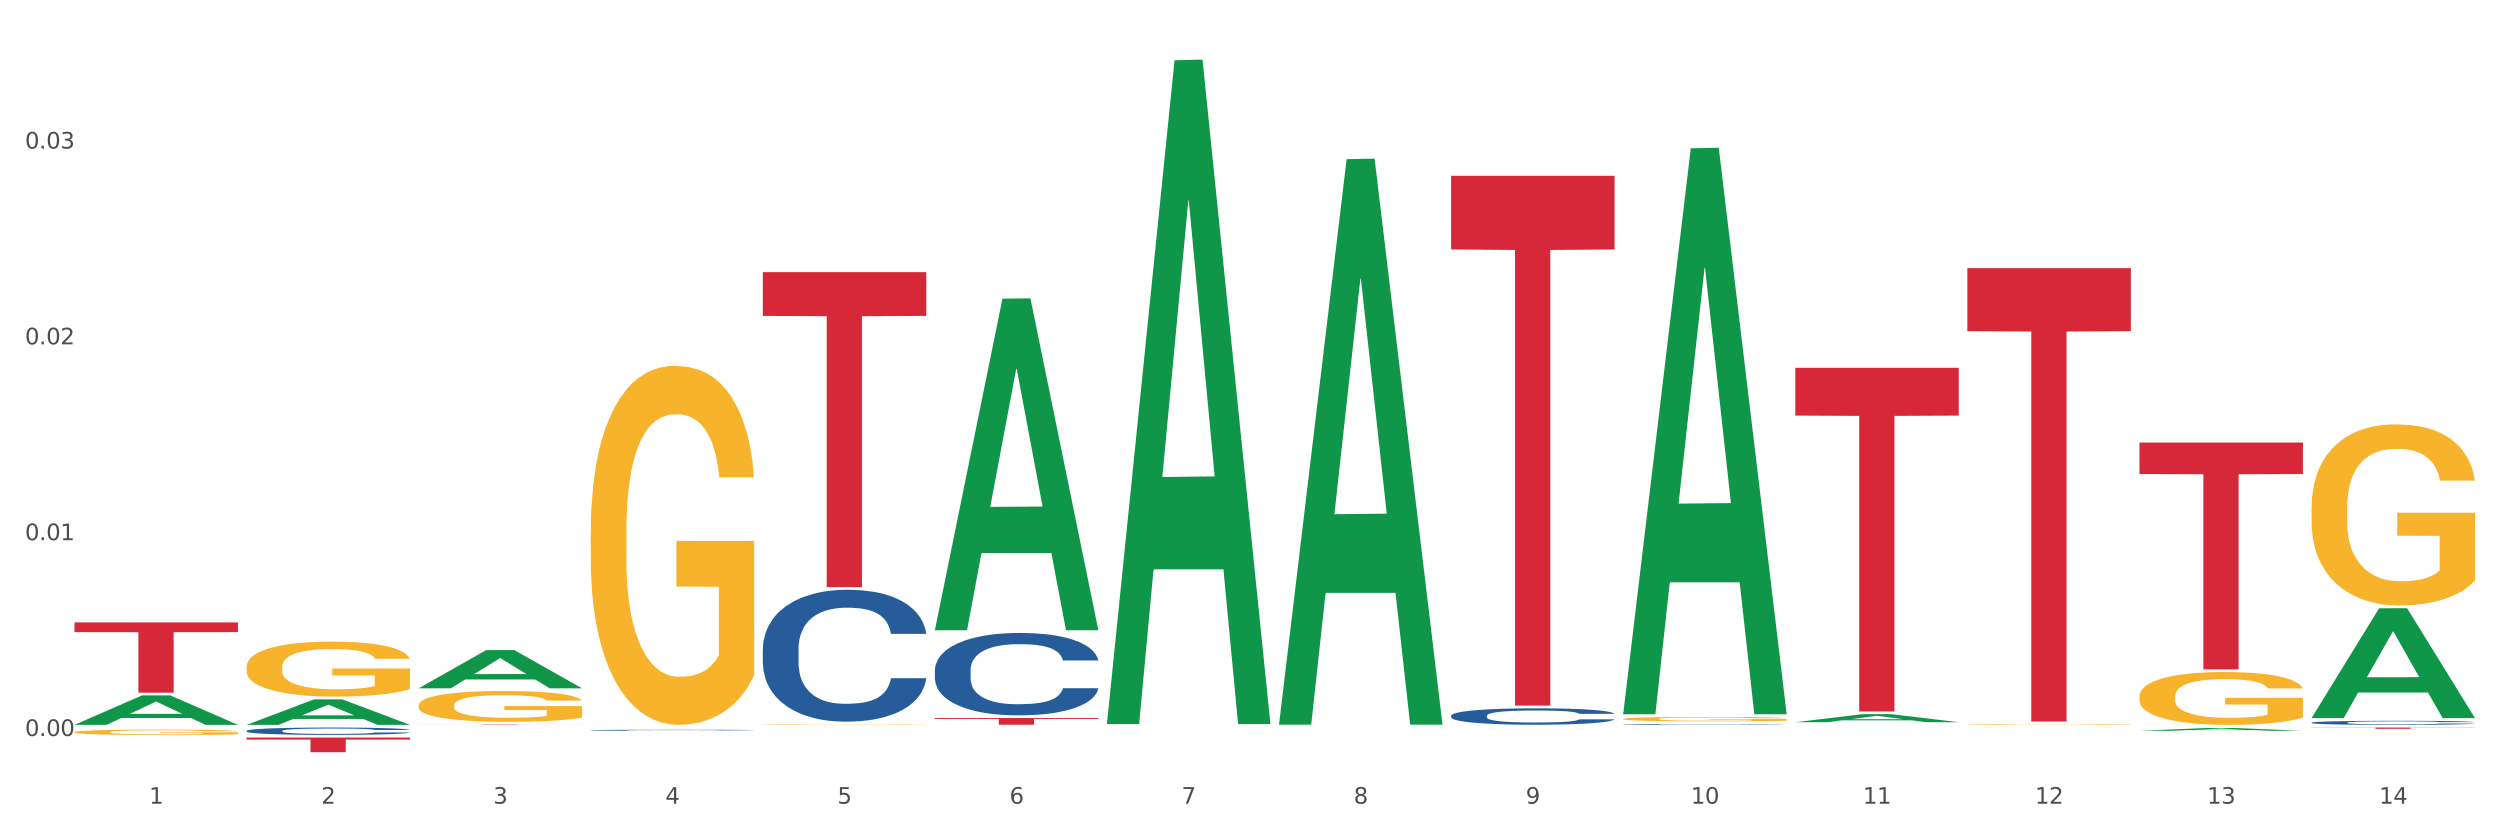 <?xml version="1.0" encoding="utf-8" standalone="no"?>
<!DOCTYPE svg PUBLIC "-//W3C//DTD SVG 1.1//EN"
  "http://www.w3.org/Graphics/SVG/1.1/DTD/svg11.dtd">
<svg xmlns:xlink="http://www.w3.org/1999/xlink" width="1080pt" height="360pt" viewBox="0 0 1080 360" xmlns="http://www.w3.org/2000/svg" version="1.1">
 <rect x="0" y="0" width="1080" height="360" fill="#333333" stroke="none"/>
 <defs>
  <style type="text/css">*{stroke-linejoin: round; stroke-linecap: butt}</style>
 </defs>
 <g id="figure_1">
  <g id="patch_1">
   <path d="M 0 360 
L 1080 360 
L 1080 0 
L 0 0 
z
" style="fill: #ffffff; stroke: #ffffff; stroke-linejoin: miter"/>
  </g>
  <g id="axes_1">
   <g id="matplotlib.axis_1">
    <g id="xtick_1">
     <g id="text_1">
      <!-- 1 -->
      <g style="fill: #4d4d4d" transform="translate(64.432 347.204) scale(0.096 -0.096)">
       <defs>
        <path id="DejaVuSans-31" d="M 794 531 
L 1825 531 
L 1825 4091 
L 703 3866 
L 703 4441 
L 1819 4666 
L 2450 4666 
L 2450 531 
L 3481 531 
L 3481 0 
L 794 0 
L 794 531 
z
" transform="scale(0.016)"/>
       </defs>
       <use xlink:href="#DejaVuSans-31"/>
      </g>
     </g>
    </g>
    <g id="xtick_2">
     <g id="text_2">
      <!-- 2 -->
      <g style="fill: #4d4d4d" transform="translate(138.771 347.204) scale(0.096 -0.096)">
       <defs>
        <path id="DejaVuSans-32" d="M 1228 531 
L 3431 531 
L 3431 0 
L 469 0 
L 469 531 
Q 828 903 1448 1529 
Q 2069 2156 2228 2338 
Q 2531 2678 2651 2914 
Q 2772 3150 2772 3378 
Q 2772 3750 2511 3984 
Q 2250 4219 1831 4219 
Q 1534 4219 1204 4116 
Q 875 4013 500 3803 
L 500 4441 
Q 881 4594 1212 4672 
Q 1544 4750 1819 4750 
Q 2544 4750 2975 4387 
Q 3406 4025 3406 3419 
Q 3406 3131 3298 2873 
Q 3191 2616 2906 2266 
Q 2828 2175 2409 1742 
Q 1991 1309 1228 531 
z
" transform="scale(0.016)"/>
       </defs>
       <use xlink:href="#DejaVuSans-32"/>
      </g>
     </g>
    </g>
    <g id="xtick_3">
     <g id="text_3">
      <!-- 3 -->
      <g style="fill: #4d4d4d" transform="translate(213.109 347.204) scale(0.096 -0.096)">
       <defs>
        <path id="DejaVuSans-33" d="M 2597 2516 
Q 3050 2419 3304 2112 
Q 3559 1806 3559 1356 
Q 3559 666 3084 287 
Q 2609 -91 1734 -91 
Q 1441 -91 1130 -33 
Q 819 25 488 141 
L 488 750 
Q 750 597 1062 519 
Q 1375 441 1716 441 
Q 2309 441 2620 675 
Q 2931 909 2931 1356 
Q 2931 1769 2642 2001 
Q 2353 2234 1838 2234 
L 1294 2234 
L 1294 2753 
L 1863 2753 
Q 2328 2753 2575 2939 
Q 2822 3125 2822 3475 
Q 2822 3834 2567 4026 
Q 2313 4219 1838 4219 
Q 1578 4219 1281 4162 
Q 984 4106 628 3988 
L 628 4550 
Q 988 4650 1302 4700 
Q 1616 4750 1894 4750 
Q 2613 4750 3031 4423 
Q 3450 4097 3450 3541 
Q 3450 3153 3228 2886 
Q 3006 2619 2597 2516 
z
" transform="scale(0.016)"/>
       </defs>
       <use xlink:href="#DejaVuSans-33"/>
      </g>
     </g>
    </g>
    <g id="xtick_4">
     <g id="text_4">
      <!-- 4 -->
      <g style="fill: #4d4d4d" transform="translate(287.448 347.204) scale(0.096 -0.096)">
       <defs>
        <path id="DejaVuSans-34" d="M 2419 4116 
L 825 1625 
L 2419 1625 
L 2419 4116 
z
M 2253 4666 
L 3047 4666 
L 3047 1625 
L 3713 1625 
L 3713 1100 
L 3047 1100 
L 3047 0 
L 2419 0 
L 2419 1100 
L 313 1100 
L 313 1709 
L 2253 4666 
z
" transform="scale(0.016)"/>
       </defs>
       <use xlink:href="#DejaVuSans-34"/>
      </g>
     </g>
    </g>
    <g id="xtick_5">
     <g id="text_5">
      <!-- 5 -->
      <g style="fill: #4d4d4d" transform="translate(361.787 347.204) scale(0.096 -0.096)">
       <defs>
        <path id="DejaVuSans-35" d="M 691 4666 
L 3169 4666 
L 3169 4134 
L 1269 4134 
L 1269 2991 
Q 1406 3038 1543 3061 
Q 1681 3084 1819 3084 
Q 2600 3084 3056 2656 
Q 3513 2228 3513 1497 
Q 3513 744 3044 326 
Q 2575 -91 1722 -91 
Q 1428 -91 1123 -41 
Q 819 9 494 109 
L 494 744 
Q 775 591 1075 516 
Q 1375 441 1709 441 
Q 2250 441 2565 725 
Q 2881 1009 2881 1497 
Q 2881 1984 2565 2268 
Q 2250 2553 1709 2553 
Q 1456 2553 1204 2497 
Q 953 2441 691 2322 
L 691 4666 
z
" transform="scale(0.016)"/>
       </defs>
       <use xlink:href="#DejaVuSans-35"/>
      </g>
     </g>
    </g>
    <g id="xtick_6">
     <g id="text_6">
      <!-- 6 -->
      <g style="fill: #4d4d4d" transform="translate(436.125 347.204) scale(0.096 -0.096)">
       <defs>
        <path id="DejaVuSans-36" d="M 2113 2584 
Q 1688 2584 1439 2293 
Q 1191 2003 1191 1497 
Q 1191 994 1439 701 
Q 1688 409 2113 409 
Q 2538 409 2786 701 
Q 3034 994 3034 1497 
Q 3034 2003 2786 2293 
Q 2538 2584 2113 2584 
z
M 3366 4563 
L 3366 3988 
Q 3128 4100 2886 4159 
Q 2644 4219 2406 4219 
Q 1781 4219 1451 3797 
Q 1122 3375 1075 2522 
Q 1259 2794 1537 2939 
Q 1816 3084 2150 3084 
Q 2853 3084 3261 2657 
Q 3669 2231 3669 1497 
Q 3669 778 3244 343 
Q 2819 -91 2113 -91 
Q 1303 -91 875 529 
Q 447 1150 447 2328 
Q 447 3434 972 4092 
Q 1497 4750 2381 4750 
Q 2619 4750 2861 4703 
Q 3103 4656 3366 4563 
z
" transform="scale(0.016)"/>
       </defs>
       <use xlink:href="#DejaVuSans-36"/>
      </g>
     </g>
    </g>
    <g id="xtick_7">
     <g id="text_7">
      <!-- 7 -->
      <g style="fill: #4d4d4d" transform="translate(510.464 347.204) scale(0.096 -0.096)">
       <defs>
        <path id="DejaVuSans-37" d="M 525 4666 
L 3525 4666 
L 3525 4397 
L 1831 0 
L 1172 0 
L 2766 4134 
L 525 4134 
L 525 4666 
z
" transform="scale(0.016)"/>
       </defs>
       <use xlink:href="#DejaVuSans-37"/>
      </g>
     </g>
    </g>
    <g id="xtick_8">
     <g id="text_8">
      <!-- 8 -->
      <g style="fill: #4d4d4d" transform="translate(584.803 347.204) scale(0.096 -0.096)">
       <defs>
        <path id="DejaVuSans-38" d="M 2034 2216 
Q 1584 2216 1326 1975 
Q 1069 1734 1069 1313 
Q 1069 891 1326 650 
Q 1584 409 2034 409 
Q 2484 409 2743 651 
Q 3003 894 3003 1313 
Q 3003 1734 2745 1975 
Q 2488 2216 2034 2216 
z
M 1403 2484 
Q 997 2584 770 2862 
Q 544 3141 544 3541 
Q 544 4100 942 4425 
Q 1341 4750 2034 4750 
Q 2731 4750 3128 4425 
Q 3525 4100 3525 3541 
Q 3525 3141 3298 2862 
Q 3072 2584 2669 2484 
Q 3125 2378 3379 2068 
Q 3634 1759 3634 1313 
Q 3634 634 3220 271 
Q 2806 -91 2034 -91 
Q 1263 -91 848 271 
Q 434 634 434 1313 
Q 434 1759 690 2068 
Q 947 2378 1403 2484 
z
M 1172 3481 
Q 1172 3119 1398 2916 
Q 1625 2713 2034 2713 
Q 2441 2713 2670 2916 
Q 2900 3119 2900 3481 
Q 2900 3844 2670 4047 
Q 2441 4250 2034 4250 
Q 1625 4250 1398 4047 
Q 1172 3844 1172 3481 
z
" transform="scale(0.016)"/>
       </defs>
       <use xlink:href="#DejaVuSans-38"/>
      </g>
     </g>
    </g>
    <g id="xtick_9">
     <g id="text_9">
      <!-- 9 -->
      <g style="fill: #4d4d4d" transform="translate(659.142 347.204) scale(0.096 -0.096)">
       <defs>
        <path id="DejaVuSans-39" d="M 703 97 
L 703 672 
Q 941 559 1184 500 
Q 1428 441 1663 441 
Q 2288 441 2617 861 
Q 2947 1281 2994 2138 
Q 2813 1869 2534 1725 
Q 2256 1581 1919 1581 
Q 1219 1581 811 2004 
Q 403 2428 403 3163 
Q 403 3881 828 4315 
Q 1253 4750 1959 4750 
Q 2769 4750 3195 4129 
Q 3622 3509 3622 2328 
Q 3622 1225 3098 567 
Q 2575 -91 1691 -91 
Q 1453 -91 1209 -44 
Q 966 3 703 97 
z
M 1959 2075 
Q 2384 2075 2632 2365 
Q 2881 2656 2881 3163 
Q 2881 3666 2632 3958 
Q 2384 4250 1959 4250 
Q 1534 4250 1286 3958 
Q 1038 3666 1038 3163 
Q 1038 2656 1286 2365 
Q 1534 2075 1959 2075 
z
" transform="scale(0.016)"/>
       </defs>
       <use xlink:href="#DejaVuSans-39"/>
      </g>
     </g>
    </g>
    <g id="xtick_10">
     <g id="text_10">
      <!-- 10 -->
      <g style="fill: #4d4d4d" transform="translate(730.426 347.204) scale(0.096 -0.096)">
       <defs>
        <path id="DejaVuSans-30" d="M 2034 4250 
Q 1547 4250 1301 3770 
Q 1056 3291 1056 2328 
Q 1056 1369 1301 889 
Q 1547 409 2034 409 
Q 2525 409 2770 889 
Q 3016 1369 3016 2328 
Q 3016 3291 2770 3770 
Q 2525 4250 2034 4250 
z
M 2034 4750 
Q 2819 4750 3233 4129 
Q 3647 3509 3647 2328 
Q 3647 1150 3233 529 
Q 2819 -91 2034 -91 
Q 1250 -91 836 529 
Q 422 1150 422 2328 
Q 422 3509 836 4129 
Q 1250 4750 2034 4750 
z
" transform="scale(0.016)"/>
       </defs>
       <use xlink:href="#DejaVuSans-31"/>
       <use xlink:href="#DejaVuSans-30" transform="translate(63.623 0)"/>
      </g>
     </g>
    </g>
    <g id="xtick_11">
     <g id="text_11">
      <!-- 11 -->
      <g style="fill: #4d4d4d" transform="translate(804.765 347.204) scale(0.096 -0.096)">
       <use xlink:href="#DejaVuSans-31"/>
       <use xlink:href="#DejaVuSans-31" transform="translate(63.623 0)"/>
      </g>
     </g>
    </g>
    <g id="xtick_12">
     <g id="text_12">
      <!-- 12 -->
      <g style="fill: #4d4d4d" transform="translate(879.104 347.204) scale(0.096 -0.096)">
       <use xlink:href="#DejaVuSans-31"/>
       <use xlink:href="#DejaVuSans-32" transform="translate(63.623 0)"/>
      </g>
     </g>
    </g>
    <g id="xtick_13">
     <g id="text_13">
      <!-- 13 -->
      <g style="fill: #4d4d4d" transform="translate(953.442 347.204) scale(0.096 -0.096)">
       <use xlink:href="#DejaVuSans-31"/>
       <use xlink:href="#DejaVuSans-33" transform="translate(63.623 0)"/>
      </g>
     </g>
    </g>
    <g id="xtick_14">
     <g id="text_14">
      <!-- 14 -->
      <g style="fill: #4d4d4d" transform="translate(1027.781 347.204) scale(0.096 -0.096)">
       <use xlink:href="#DejaVuSans-31"/>
       <use xlink:href="#DejaVuSans-34" transform="translate(63.623 0)"/>
      </g>
     </g>
    </g>
    <g id="xtick_15"/>
    <g id="xtick_16"/>
    <g id="xtick_17"/>
    <g id="xtick_18"/>
    <g id="xtick_19"/>
    <g id="xtick_20"/>
    <g id="xtick_21"/>
    <g id="xtick_22"/>
    <g id="xtick_23"/>
    <g id="xtick_24"/>
    <g id="xtick_25"/>
    <g id="xtick_26"/>
    <g id="xtick_27"/>
   </g>
   <g id="matplotlib.axis_2">
    <g id="ytick_1">
     <g id="text_15">
      <!-- 0.00 -->
      <g style="fill: #4d4d4d" transform="translate(10.8 317.947) scale(0.096 -0.096)">
       <defs>
        <path id="DejaVuSans-2e" d="M 684 794 
L 1344 794 
L 1344 0 
L 684 0 
L 684 794 
z
" transform="scale(0.016)"/>
       </defs>
       <use xlink:href="#DejaVuSans-30"/>
       <use xlink:href="#DejaVuSans-2e" transform="translate(63.623 0)"/>
       <use xlink:href="#DejaVuSans-30" transform="translate(95.41 0)"/>
       <use xlink:href="#DejaVuSans-30" transform="translate(159.033 0)"/>
      </g>
     </g>
    </g>
    <g id="ytick_2">
     <g id="text_16">
      <!-- 0.01 -->
      <g style="fill: #4d4d4d" transform="translate(10.8 233.354) scale(0.096 -0.096)">
       <use xlink:href="#DejaVuSans-30"/>
       <use xlink:href="#DejaVuSans-2e" transform="translate(63.623 0)"/>
       <use xlink:href="#DejaVuSans-30" transform="translate(95.41 0)"/>
       <use xlink:href="#DejaVuSans-31" transform="translate(159.033 0)"/>
      </g>
     </g>
    </g>
    <g id="ytick_3">
     <g id="text_17">
      <!-- 0.02 -->
      <g style="fill: #4d4d4d" transform="translate(10.8 148.762) scale(0.096 -0.096)">
       <use xlink:href="#DejaVuSans-30"/>
       <use xlink:href="#DejaVuSans-2e" transform="translate(63.623 0)"/>
       <use xlink:href="#DejaVuSans-30" transform="translate(95.41 0)"/>
       <use xlink:href="#DejaVuSans-32" transform="translate(159.033 0)"/>
      </g>
     </g>
    </g>
    <g id="ytick_4">
     <g id="text_18">
      <!-- 0.03 -->
      <g style="fill: #4d4d4d" transform="translate(10.8 64.169) scale(0.096 -0.096)">
       <use xlink:href="#DejaVuSans-30"/>
       <use xlink:href="#DejaVuSans-2e" transform="translate(63.623 0)"/>
       <use xlink:href="#DejaVuSans-30" transform="translate(95.41 0)"/>
       <use xlink:href="#DejaVuSans-33" transform="translate(159.033 0)"/>
      </g>
     </g>
    </g>
    <g id="ytick_5"/>
    <g id="ytick_6"/>
    <g id="ytick_7"/>
    <g id="ytick_8"/>
   </g>
   <g id="PolyCollection_1">
    <path d="M 32.175 313.121 
L 32.248 313.109 
L 61.37 300.394 
L 73.456 300.382 
L 102.797 313.145 
L 88.818 313.145 
L 82.484 310.173 
L 52.415 310.173 
L 52.197 310.221 
L 46.081 313.145 
L 32.175 313.145 
L 32.175 313.121 
L 56.201 308.4 
L 78.698 308.388 
L 67.559 303.103 
L 67.413 303.079 
L 67.267 303.115 
L 56.128 308.388 
L 56.201 308.4 
L 32.175 313.121 
z
" clip-path="url(#pa13d9a7763)" style="fill: #109648"/>
    <path d="M 775.562 158.9 
L 846.184 158.9 
L 846.184 179.528 
L 818.404 179.667 
L 818.404 307.34 
L 803.175 307.34 
L 803.175 179.667 
L 775.562 179.528 
L 775.562 159.039 
L 775.562 158.9 
z
" clip-path="url(#pa13d9a7763)" style="fill: #d62839"/>
    <path d="M 626.885 75.957 
L 697.506 75.957 
L 697.506 107.763 
L 669.726 107.978 
L 669.726 304.833 
L 654.497 304.833 
L 654.497 107.978 
L 626.885 107.763 
L 626.885 76.172 
L 626.885 75.957 
z
" clip-path="url(#pa13d9a7763)" style="fill: #d62839"/>
    <path d="M 403.869 310.186 
L 474.49 310.186 
L 474.49 310.589 
L 446.71 310.591 
L 446.71 313.085 
L 431.481 313.085 
L 431.481 310.591 
L 403.869 310.589 
L 403.869 310.188 
L 403.869 310.186 
z
" clip-path="url(#pa13d9a7763)" style="fill: #d62839"/>
    <path d="M 329.53 117.56 
L 400.152 117.56 
L 400.152 136.469 
L 372.371 136.597 
L 372.371 253.63 
L 357.143 253.63 
L 357.143 136.597 
L 329.53 136.469 
L 329.53 117.688 
L 329.53 117.56 
z
" clip-path="url(#pa13d9a7763)" style="fill: #d62839"/>
    <path d="M 180.852 312.999 
L 251.474 312.999 
L 251.474 313.019 
L 223.694 313.02 
L 223.694 313.145 
L 208.465 313.145 
L 208.465 313.02 
L 180.852 313.019 
L 180.852 312.999 
L 180.852 312.999 
z
" clip-path="url(#pa13d9a7763)" style="fill: #d62839"/>
    <path d="M 106.514 318.627 
L 177.135 318.627 
L 177.135 319.506 
L 149.355 319.512 
L 149.355 324.95 
L 134.126 324.95 
L 134.126 319.512 
L 106.514 319.506 
L 106.514 318.633 
L 106.514 318.627 
z
" clip-path="url(#pa13d9a7763)" style="fill: #d62839"/>
    <path d="M 32.175 268.873 
L 102.797 268.873 
L 102.797 273.092 
L 75.017 273.12 
L 75.017 299.228 
L 59.788 299.228 
L 59.788 273.12 
L 32.175 273.092 
L 32.175 268.902 
L 32.175 268.873 
z
" clip-path="url(#pa13d9a7763)" style="fill: #d62839"/>
    <path d="M 998.578 219.49 
L 998.662 219.419 
L 998.662 216.847 
L 998.828 214.631 
L 999.662 209.272 
L 1000.913 204.842 
L 1001.83 202.484 
L 1002.747 200.555 
L 1003.831 198.625 
L 1005.165 196.625 
L 1007.583 193.695 
L 1009.084 192.194 
L 1010.918 190.622 
L 1014.253 188.336 
L 1016.671 187.05 
L 1019.173 185.978 
L 1023.258 184.692 
L 1025.926 184.12 
L 1028.761 183.691 
L 1032.18 183.405 
L 1034.765 183.334 
L 1040.434 183.548 
L 1045.27 184.191 
L 1047.605 184.692 
L 1050.607 185.549 
L 1052.191 186.121 
L 1054.775 187.264 
L 1057.444 188.765 
L 1059.278 190.051 
L 1062.029 192.48 
L 1064.114 194.91 
L 1066.032 197.911 
L 1067.032 199.983 
L 1067.783 201.912 
L 1068.45 204.127 
L 1069.117 207.629 
L 1054.108 207.629 
L 1053.525 205.128 
L 1052.608 202.77 
L 1051.274 200.483 
L 1050.106 199.054 
L 1048.105 197.268 
L 1046.271 196.125 
L 1044.353 195.267 
L 1042.019 194.552 
L 1040.184 194.195 
L 1037.599 193.909 
L 1032.513 193.981 
L 1029.095 194.552 
L 1026.76 195.267 
L 1025.259 195.91 
L 1023.925 196.625 
L 1022.425 197.625 
L 1020.674 199.126 
L 1019.423 200.483 
L 1018.172 202.198 
L 1017.172 203.913 
L 1016.255 205.914 
L 1015.504 208.058 
L 1014.92 210.273 
L 1014.42 212.988 
L 1014.003 217.49 
L 1014.003 227.279 
L 1014.17 229.494 
L 1014.587 232.424 
L 1015.087 234.639 
L 1015.921 237.283 
L 1016.671 239.069 
L 1018.089 241.641 
L 1019.673 243.785 
L 1020.924 245.143 
L 1022.174 246.286 
L 1024.342 247.858 
L 1026.76 249.144 
L 1028.845 249.93 
L 1031.68 250.645 
L 1033.597 250.931 
L 1035.265 251.074 
L 1039.35 251.074 
L 1042.269 250.859 
L 1045.52 250.359 
L 1048.022 249.716 
L 1050.106 248.93 
L 1052.441 247.644 
L 1053.942 246.429 
L 1053.942 231.495 
L 1035.598 231.423 
L 1035.598 221.491 
L 1069.2 221.491 
L 1069.2 250.645 
L 1067.783 252.145 
L 1066.198 253.503 
L 1064.531 254.718 
L 1062.029 256.218 
L 1059.028 257.647 
L 1056.36 258.648 
L 1053.525 259.505 
L 1050.19 260.291 
L 1045.854 261.006 
L 1043.186 261.292 
L 1039.851 261.506 
L 1035.932 261.577 
L 1032.513 261.435 
L 1029.178 261.077 
L 1025.676 260.434 
L 1022.258 259.505 
L 1019.673 258.576 
L 1017.088 257.433 
L 1014.337 255.933 
L 1012.169 254.503 
L 1010.501 253.217 
L 1008.667 251.574 
L 1006.666 249.43 
L 1005.165 247.501 
L 1003.831 245.5 
L 1002.414 242.928 
L 1001.413 240.713 
L 1000.413 237.926 
L 999.829 235.854 
L 999.162 232.638 
L 998.662 228.136 
L 998.578 219.49 
z
" clip-path="url(#pa13d9a7763)" style="fill: #f7b32b"/>
    <path d="M 924.24 300.871 
L 924.323 300.85 
L 924.323 300.1 
L 924.49 299.454 
L 925.323 297.891 
L 926.574 296.598 
L 927.491 295.911 
L 928.408 295.348 
L 929.492 294.785 
L 930.826 294.202 
L 933.244 293.347 
L 934.745 292.91 
L 936.58 292.451 
L 939.915 291.784 
L 942.333 291.409 
L 944.834 291.097 
L 948.92 290.722 
L 951.588 290.555 
L 954.423 290.43 
L 957.841 290.347 
L 960.426 290.326 
L 966.096 290.388 
L 970.932 290.576 
L 973.266 290.722 
L 976.268 290.972 
L 977.852 291.138 
L 980.437 291.472 
L 983.105 291.91 
L 984.939 292.285 
L 987.691 292.993 
L 989.775 293.702 
L 991.693 294.577 
L 992.693 295.181 
L 993.444 295.744 
L 994.111 296.39 
L 994.778 297.411 
L 979.77 297.411 
L 979.186 296.682 
L 978.269 295.994 
L 976.935 295.327 
L 975.768 294.91 
L 973.766 294.389 
L 971.932 294.056 
L 970.014 293.806 
L 967.68 293.598 
L 965.845 293.493 
L 963.261 293.41 
L 958.175 293.431 
L 954.756 293.598 
L 952.422 293.806 
L 950.921 293.993 
L 949.587 294.202 
L 948.086 294.494 
L 946.335 294.931 
L 945.084 295.327 
L 943.834 295.827 
L 942.833 296.328 
L 941.916 296.911 
L 941.165 297.536 
L 940.582 298.182 
L 940.081 298.974 
L 939.665 300.287 
L 939.665 303.142 
L 939.831 303.788 
L 940.248 304.643 
L 940.749 305.289 
L 941.582 306.06 
L 942.333 306.581 
L 943.75 307.331 
L 945.334 307.956 
L 946.585 308.352 
L 947.836 308.686 
L 950.004 309.144 
L 952.422 309.519 
L 954.506 309.748 
L 957.341 309.957 
L 959.259 310.04 
L 960.926 310.082 
L 965.012 310.082 
L 967.93 310.019 
L 971.182 309.873 
L 973.683 309.686 
L 975.768 309.457 
L 978.102 309.082 
L 979.603 308.727 
L 979.603 304.372 
L 961.26 304.351 
L 961.26 301.454 
L 994.861 301.454 
L 994.861 309.957 
L 993.444 310.394 
L 991.86 310.79 
L 990.192 311.145 
L 987.691 311.582 
L 984.689 311.999 
L 982.021 312.291 
L 979.186 312.541 
L 975.851 312.77 
L 971.515 312.979 
L 968.847 313.062 
L 965.512 313.125 
L 961.593 313.145 
L 958.175 313.104 
L 954.84 312.999 
L 951.338 312.812 
L 947.919 312.541 
L 945.334 312.27 
L 942.75 311.937 
L 939.998 311.499 
L 937.83 311.082 
L 936.163 310.707 
L 934.328 310.228 
L 932.327 309.603 
L 930.826 309.04 
L 929.492 308.456 
L 928.075 307.706 
L 927.074 307.06 
L 926.074 306.247 
L 925.49 305.643 
L 924.823 304.705 
L 924.323 303.392 
L 924.24 300.871 
z
" clip-path="url(#pa13d9a7763)" style="fill: #f7b32b"/>
    <path d="M 849.901 312.983 
L 849.984 312.983 
L 849.984 312.973 
L 850.151 312.965 
L 850.985 312.944 
L 852.235 312.927 
L 853.153 312.918 
L 854.07 312.91 
L 855.154 312.903 
L 856.488 312.895 
L 858.906 312.884 
L 860.407 312.878 
L 862.241 312.872 
L 865.576 312.863 
L 867.994 312.858 
L 870.495 312.854 
L 874.581 312.849 
L 877.249 312.847 
L 880.084 312.845 
L 883.502 312.844 
L 886.087 312.844 
L 891.757 312.845 
L 896.593 312.847 
L 898.927 312.849 
L 901.929 312.853 
L 903.513 312.855 
L 906.098 312.859 
L 908.766 312.865 
L 910.601 312.87 
L 913.352 312.879 
L 915.436 312.889 
L 917.354 312.9 
L 918.355 312.908 
L 919.105 312.916 
L 919.772 312.924 
L 920.439 312.938 
L 905.431 312.938 
L 904.847 312.928 
L 903.93 312.919 
L 902.596 312.91 
L 901.429 312.905 
L 899.428 312.898 
L 897.593 312.893 
L 895.676 312.89 
L 893.341 312.887 
L 891.507 312.886 
L 888.922 312.885 
L 883.836 312.885 
L 880.417 312.887 
L 878.083 312.89 
L 876.582 312.892 
L 875.248 312.895 
L 873.747 312.899 
L 871.996 312.905 
L 870.745 312.91 
L 869.495 312.917 
L 868.494 312.923 
L 867.577 312.931 
L 866.827 312.939 
L 866.243 312.948 
L 865.743 312.958 
L 865.326 312.976 
L 865.326 313.013 
L 865.493 313.022 
L 865.91 313.033 
L 866.41 313.042 
L 867.244 313.052 
L 867.994 313.059 
L 869.411 313.069 
L 870.996 313.077 
L 872.246 313.082 
L 873.497 313.086 
L 875.665 313.093 
L 878.083 313.097 
L 880.167 313.101 
L 883.002 313.103 
L 884.92 313.104 
L 886.587 313.105 
L 890.673 313.105 
L 893.591 313.104 
L 896.843 313.102 
L 899.344 313.1 
L 901.429 313.097 
L 903.763 313.092 
L 905.264 313.087 
L 905.264 313.03 
L 886.921 313.029 
L 886.921 312.991 
L 920.523 312.991 
L 920.523 313.103 
L 919.105 313.109 
L 917.521 313.114 
L 915.853 313.119 
L 913.352 313.125 
L 910.35 313.13 
L 907.682 313.134 
L 904.847 313.137 
L 901.512 313.14 
L 897.177 313.143 
L 894.508 313.144 
L 891.173 313.145 
L 887.254 313.145 
L 883.836 313.145 
L 880.501 313.143 
L 876.999 313.141 
L 873.58 313.137 
L 870.996 313.134 
L 868.411 313.129 
L 865.659 313.124 
L 863.492 313.118 
L 861.824 313.113 
L 859.99 313.107 
L 857.989 313.099 
L 856.488 313.091 
L 855.154 313.083 
L 853.736 313.074 
L 852.736 313.065 
L 851.735 313.054 
L 851.151 313.046 
L 850.484 313.034 
L 849.984 313.017 
L 849.901 312.983 
z
" clip-path="url(#pa13d9a7763)" style="fill: #f7b32b"/>
    <path d="M 701.223 310.59 
L 701.307 310.589 
L 701.307 310.526 
L 701.474 310.472 
L 702.307 310.341 
L 703.558 310.233 
L 704.475 310.176 
L 705.392 310.129 
L 706.476 310.082 
L 707.81 310.033 
L 710.228 309.961 
L 711.729 309.925 
L 713.563 309.887 
L 716.899 309.831 
L 719.317 309.799 
L 721.818 309.773 
L 725.903 309.742 
L 728.572 309.728 
L 731.406 309.718 
L 734.825 309.711 
L 737.41 309.709 
L 743.08 309.714 
L 747.915 309.73 
L 750.25 309.742 
L 753.252 309.763 
L 754.836 309.777 
L 757.421 309.805 
L 760.089 309.841 
L 761.923 309.873 
L 764.675 309.932 
L 766.759 309.991 
L 768.677 310.064 
L 769.677 310.115 
L 770.428 310.162 
L 771.095 310.216 
L 771.762 310.301 
L 756.754 310.301 
L 756.17 310.24 
L 755.253 310.183 
L 753.919 310.127 
L 752.751 310.092 
L 750.75 310.049 
L 748.916 310.021 
L 746.998 310 
L 744.664 309.982 
L 742.829 309.974 
L 740.245 309.967 
L 735.159 309.968 
L 731.74 309.982 
L 729.405 310 
L 727.905 310.015 
L 726.571 310.033 
L 725.07 310.057 
L 723.319 310.094 
L 722.068 310.127 
L 720.817 310.169 
L 719.817 310.211 
L 718.9 310.259 
L 718.149 310.312 
L 717.566 310.366 
L 717.065 310.432 
L 716.648 310.542 
L 716.648 310.78 
L 716.815 310.834 
L 717.232 310.906 
L 717.732 310.96 
L 718.566 311.024 
L 719.317 311.068 
L 720.734 311.13 
L 722.318 311.183 
L 723.569 311.216 
L 724.82 311.244 
L 726.987 311.282 
L 729.405 311.313 
L 731.49 311.332 
L 734.325 311.35 
L 736.242 311.357 
L 737.91 311.36 
L 741.996 311.36 
L 744.914 311.355 
L 748.166 311.343 
L 750.667 311.327 
L 752.751 311.308 
L 755.086 311.277 
L 756.587 311.247 
L 756.587 310.883 
L 738.244 310.881 
L 738.244 310.639 
L 771.845 310.639 
L 771.845 311.35 
L 770.428 311.386 
L 768.844 311.42 
L 767.176 311.449 
L 764.675 311.486 
L 761.673 311.521 
L 759.005 311.545 
L 756.17 311.566 
L 752.835 311.585 
L 748.499 311.603 
L 745.831 311.609 
L 742.496 311.615 
L 738.577 311.616 
L 735.159 311.613 
L 731.823 311.604 
L 728.321 311.589 
L 724.903 311.566 
L 722.318 311.543 
L 719.733 311.515 
L 716.982 311.479 
L 714.814 311.444 
L 713.147 311.413 
L 711.312 311.373 
L 709.311 311.32 
L 707.81 311.273 
L 706.476 311.224 
L 705.059 311.162 
L 704.058 311.108 
L 703.058 311.04 
L 702.474 310.989 
L 701.807 310.911 
L 701.307 310.801 
L 701.223 310.59 
z
" clip-path="url(#pa13d9a7763)" style="fill: #f7b32b"/>
    <path d="M 329.53 313.018 
L 329.613 313.018 
L 329.613 313.01 
L 329.78 313.004 
L 330.614 312.988 
L 331.864 312.974 
L 332.782 312.967 
L 333.699 312.961 
L 334.783 312.956 
L 336.117 312.949 
L 338.535 312.941 
L 340.036 312.936 
L 341.87 312.931 
L 345.205 312.924 
L 347.623 312.921 
L 350.124 312.917 
L 354.21 312.913 
L 356.878 312.912 
L 359.713 312.91 
L 363.131 312.91 
L 365.716 312.909 
L 371.386 312.91 
L 376.222 312.912 
L 378.557 312.913 
L 381.558 312.916 
L 383.142 312.918 
L 385.727 312.921 
L 388.395 312.926 
L 390.23 312.93 
L 392.981 312.937 
L 395.066 312.944 
L 396.983 312.953 
L 397.984 312.96 
L 398.734 312.965 
L 399.401 312.972 
L 400.068 312.983 
L 385.06 312.983 
L 384.476 312.975 
L 383.559 312.968 
L 382.225 312.961 
L 381.058 312.957 
L 379.057 312.951 
L 377.222 312.948 
L 375.305 312.945 
L 372.97 312.943 
L 371.136 312.942 
L 368.551 312.941 
L 363.465 312.942 
L 360.046 312.943 
L 357.712 312.945 
L 356.211 312.947 
L 354.877 312.949 
L 353.376 312.952 
L 351.625 312.957 
L 350.375 312.961 
L 349.124 312.966 
L 348.123 312.971 
L 347.206 312.977 
L 346.456 312.984 
L 345.872 312.991 
L 345.372 312.999 
L 344.955 313.012 
L 344.955 313.042 
L 345.122 313.049 
L 345.539 313.057 
L 346.039 313.064 
L 346.873 313.072 
L 347.623 313.077 
L 349.04 313.085 
L 350.625 313.092 
L 351.875 313.096 
L 353.126 313.099 
L 355.294 313.104 
L 357.712 313.108 
L 359.796 313.11 
L 362.631 313.112 
L 364.549 313.113 
L 366.216 313.114 
L 370.302 313.114 
L 373.22 313.113 
L 376.472 313.112 
L 378.973 313.11 
L 381.058 313.107 
L 383.392 313.103 
L 384.893 313.1 
L 384.893 313.055 
L 366.55 313.054 
L 366.55 313.024 
L 400.152 313.024 
L 400.152 313.112 
L 398.734 313.117 
L 397.15 313.121 
L 395.482 313.125 
L 392.981 313.129 
L 389.979 313.134 
L 387.311 313.137 
L 384.476 313.139 
L 381.141 313.141 
L 376.806 313.144 
L 374.137 313.144 
L 370.802 313.145 
L 366.884 313.145 
L 363.465 313.145 
L 360.13 313.144 
L 356.628 313.142 
L 353.209 313.139 
L 350.625 313.136 
L 348.04 313.133 
L 345.288 313.128 
L 343.121 313.124 
L 341.453 313.12 
L 339.619 313.115 
L 337.618 313.109 
L 336.117 313.103 
L 334.783 313.097 
L 333.365 313.089 
L 332.365 313.082 
L 331.364 313.074 
L 330.781 313.068 
L 330.113 313.058 
L 329.613 313.045 
L 329.53 313.018 
z
" clip-path="url(#pa13d9a7763)" style="fill: #f7b32b"/>
    <path d="M 255.191 229.709 
L 255.275 229.568 
L 255.275 224.468 
L 255.441 220.077 
L 256.275 209.452 
L 257.526 200.67 
L 258.443 195.995 
L 259.36 192.17 
L 260.444 188.346 
L 261.778 184.379 
L 264.196 178.571 
L 265.697 175.596 
L 267.531 172.48 
L 270.866 167.947 
L 273.284 165.397 
L 275.786 163.272 
L 279.871 160.722 
L 282.539 159.589 
L 285.374 158.739 
L 288.793 158.173 
L 291.377 158.031 
L 297.047 158.456 
L 301.883 159.731 
L 304.218 160.722 
L 307.219 162.422 
L 308.804 163.556 
L 311.388 165.822 
L 314.057 168.797 
L 315.891 171.347 
L 318.642 176.163 
L 320.727 180.979 
L 322.645 186.929 
L 323.645 191.037 
L 324.395 194.862 
L 325.062 199.253 
L 325.73 206.194 
L 310.721 206.194 
L 310.138 201.236 
L 309.221 196.562 
L 307.886 192.029 
L 306.719 189.196 
L 304.718 185.654 
L 302.884 183.388 
L 300.966 181.688 
L 298.631 180.271 
L 296.797 179.563 
L 294.212 178.996 
L 289.126 179.138 
L 285.708 180.271 
L 283.373 181.688 
L 281.872 182.963 
L 280.538 184.379 
L 279.037 186.362 
L 277.286 189.337 
L 276.036 192.029 
L 274.785 195.428 
L 273.785 198.828 
L 272.867 202.795 
L 272.117 207.044 
L 271.533 211.436 
L 271.033 216.819 
L 270.616 225.743 
L 270.616 245.15 
L 270.783 249.541 
L 271.2 255.349 
L 271.7 259.741 
L 272.534 264.982 
L 273.284 268.523 
L 274.702 273.623 
L 276.286 277.873 
L 277.537 280.564 
L 278.787 282.831 
L 280.955 285.947 
L 283.373 288.497 
L 285.458 290.055 
L 288.292 291.472 
L 290.21 292.038 
L 291.878 292.322 
L 295.963 292.322 
L 298.882 291.897 
L 302.133 290.905 
L 304.635 289.63 
L 306.719 288.072 
L 309.054 285.522 
L 310.555 283.114 
L 310.555 253.508 
L 292.211 253.366 
L 292.211 233.676 
L 325.813 233.676 
L 325.813 291.472 
L 324.395 294.447 
L 322.811 297.138 
L 321.144 299.546 
L 318.642 302.521 
L 315.641 305.354 
L 312.973 307.337 
L 310.138 309.037 
L 306.803 310.596 
L 302.467 312.012 
L 299.799 312.579 
L 296.464 313.004 
L 292.545 313.145 
L 289.126 312.862 
L 285.791 312.154 
L 282.289 310.879 
L 278.871 309.037 
L 276.286 307.196 
L 273.701 304.929 
L 270.95 301.954 
L 268.782 299.121 
L 267.114 296.571 
L 265.28 293.313 
L 263.279 289.064 
L 261.778 285.239 
L 260.444 281.273 
L 259.027 276.173 
L 258.026 271.782 
L 257.025 266.257 
L 256.442 262.149 
L 255.775 255.774 
L 255.275 246.85 
L 255.191 229.709 
z
" clip-path="url(#pa13d9a7763)" style="fill: #f7b32b"/>
    <path d="M 180.852 304.68 
L 180.936 304.668 
L 180.936 304.23 
L 181.103 303.853 
L 181.936 302.94 
L 183.187 302.186 
L 184.104 301.785 
L 185.021 301.456 
L 186.105 301.128 
L 187.439 300.787 
L 189.857 300.289 
L 191.358 300.033 
L 193.192 299.765 
L 196.528 299.376 
L 198.946 299.157 
L 201.447 298.975 
L 205.533 298.756 
L 208.201 298.658 
L 211.036 298.585 
L 214.454 298.537 
L 217.039 298.525 
L 222.709 298.561 
L 227.545 298.671 
L 229.879 298.756 
L 232.881 298.902 
L 234.465 298.999 
L 237.05 299.194 
L 239.718 299.449 
L 241.552 299.668 
L 244.304 300.082 
L 246.388 300.495 
L 248.306 301.006 
L 249.306 301.359 
L 250.057 301.687 
L 250.724 302.065 
L 251.391 302.661 
L 236.383 302.661 
L 235.799 302.235 
L 234.882 301.833 
L 233.548 301.444 
L 232.38 301.201 
L 230.379 300.897 
L 228.545 300.702 
L 226.627 300.556 
L 224.293 300.434 
L 222.458 300.374 
L 219.874 300.325 
L 214.788 300.337 
L 211.369 300.434 
L 209.034 300.556 
L 207.534 300.666 
L 206.2 300.787 
L 204.699 300.958 
L 202.948 301.213 
L 201.697 301.444 
L 200.446 301.736 
L 199.446 302.028 
L 198.529 302.369 
L 197.778 302.734 
L 197.195 303.111 
L 196.694 303.573 
L 196.277 304.339 
L 196.277 306.006 
L 196.444 306.383 
L 196.861 306.882 
L 197.361 307.259 
L 198.195 307.709 
L 198.946 308.013 
L 200.363 308.451 
L 201.947 308.816 
L 203.198 309.047 
L 204.449 309.242 
L 206.616 309.509 
L 209.034 309.728 
L 211.119 309.862 
L 213.954 309.984 
L 215.871 310.032 
L 217.539 310.057 
L 221.625 310.057 
L 224.543 310.02 
L 227.795 309.935 
L 230.296 309.826 
L 232.38 309.692 
L 234.715 309.473 
L 236.216 309.266 
L 236.216 306.724 
L 217.873 306.711 
L 217.873 305.021 
L 251.474 305.021 
L 251.474 309.984 
L 250.057 310.239 
L 248.473 310.47 
L 246.805 310.677 
L 244.304 310.933 
L 241.302 311.176 
L 238.634 311.346 
L 235.799 311.492 
L 232.464 311.626 
L 228.128 311.748 
L 225.46 311.796 
L 222.125 311.833 
L 218.206 311.845 
L 214.788 311.821 
L 211.452 311.76 
L 207.951 311.65 
L 204.532 311.492 
L 201.947 311.334 
L 199.362 311.139 
L 196.611 310.884 
L 194.443 310.641 
L 192.776 310.422 
L 190.941 310.142 
L 188.94 309.777 
L 187.439 309.449 
L 186.105 309.108 
L 184.688 308.67 
L 183.687 308.293 
L 182.687 307.818 
L 182.103 307.466 
L 181.436 306.918 
L 180.936 306.152 
L 180.852 304.68 
z
" clip-path="url(#pa13d9a7763)" style="fill: #f7b32b"/>
    <path d="M 106.514 288.164 
L 106.597 288.143 
L 106.597 287.361 
L 106.764 286.689 
L 107.598 285.061 
L 108.848 283.715 
L 109.765 282.999 
L 110.683 282.413 
L 111.767 281.827 
L 113.101 281.22 
L 115.519 280.33 
L 117.019 279.874 
L 118.854 279.397 
L 122.189 278.702 
L 124.607 278.311 
L 127.108 277.986 
L 131.194 277.595 
L 133.862 277.422 
L 136.697 277.291 
L 140.115 277.205 
L 142.7 277.183 
L 148.37 277.248 
L 153.206 277.443 
L 155.54 277.595 
L 158.542 277.856 
L 160.126 278.029 
L 162.711 278.377 
L 165.379 278.832 
L 167.213 279.223 
L 169.965 279.961 
L 172.049 280.699 
L 173.967 281.61 
L 174.968 282.24 
L 175.718 282.826 
L 176.385 283.498 
L 177.052 284.562 
L 162.044 284.562 
L 161.46 283.802 
L 160.543 283.086 
L 159.209 282.392 
L 158.042 281.957 
L 156.041 281.415 
L 154.206 281.068 
L 152.289 280.807 
L 149.954 280.59 
L 148.12 280.482 
L 145.535 280.395 
L 140.449 280.417 
L 137.03 280.59 
L 134.696 280.807 
L 133.195 281.003 
L 131.861 281.22 
L 130.36 281.523 
L 128.609 281.979 
L 127.358 282.392 
L 126.108 282.912 
L 125.107 283.433 
L 124.19 284.041 
L 123.44 284.692 
L 122.856 285.365 
L 122.356 286.189 
L 121.939 287.557 
L 121.939 290.53 
L 122.106 291.203 
L 122.522 292.093 
L 123.023 292.765 
L 123.856 293.568 
L 124.607 294.111 
L 126.024 294.892 
L 127.609 295.543 
L 128.859 295.956 
L 130.11 296.303 
L 132.278 296.78 
L 134.696 297.171 
L 136.78 297.41 
L 139.615 297.627 
L 141.533 297.714 
L 143.2 297.757 
L 147.286 297.757 
L 150.204 297.692 
L 153.456 297.54 
L 155.957 297.345 
L 158.042 297.106 
L 160.376 296.715 
L 161.877 296.346 
L 161.877 291.81 
L 143.534 291.789 
L 143.534 288.772 
L 177.135 288.772 
L 177.135 297.627 
L 175.718 298.082 
L 174.134 298.495 
L 172.466 298.864 
L 169.965 299.32 
L 166.963 299.754 
L 164.295 300.057 
L 161.46 300.318 
L 158.125 300.557 
L 153.789 300.774 
L 151.121 300.86 
L 147.786 300.926 
L 143.867 300.947 
L 140.449 300.904 
L 137.114 300.795 
L 133.612 300.6 
L 130.193 300.318 
L 127.609 300.036 
L 125.024 299.688 
L 122.272 299.233 
L 120.104 298.799 
L 118.437 298.408 
L 116.603 297.909 
L 114.601 297.258 
L 113.101 296.672 
L 111.767 296.064 
L 110.349 295.283 
L 109.349 294.61 
L 108.348 293.764 
L 107.764 293.134 
L 107.097 292.158 
L 106.597 290.79 
L 106.514 288.164 
z
" clip-path="url(#pa13d9a7763)" style="fill: #f7b32b"/>
    <path d="M 32.175 316.277 
L 32.258 316.275 
L 32.258 316.197 
L 32.425 316.13 
L 33.259 315.968 
L 34.51 315.833 
L 35.427 315.762 
L 36.344 315.704 
L 37.428 315.645 
L 38.762 315.585 
L 41.18 315.496 
L 42.681 315.451 
L 44.515 315.403 
L 47.85 315.334 
L 50.268 315.295 
L 52.77 315.263 
L 56.855 315.224 
L 59.523 315.206 
L 62.358 315.193 
L 65.777 315.185 
L 68.361 315.183 
L 74.031 315.189 
L 78.867 315.209 
L 81.202 315.224 
L 84.203 315.25 
L 85.788 315.267 
L 88.372 315.301 
L 91.04 315.347 
L 92.875 315.386 
L 95.626 315.459 
L 97.711 315.533 
L 99.628 315.624 
L 100.629 315.686 
L 101.379 315.745 
L 102.046 315.812 
L 102.713 315.918 
L 87.705 315.918 
L 87.122 315.842 
L 86.204 315.771 
L 84.87 315.702 
L 83.703 315.658 
L 81.702 315.604 
L 79.868 315.57 
L 77.95 315.544 
L 75.615 315.522 
L 73.781 315.511 
L 71.196 315.503 
L 66.11 315.505 
L 62.692 315.522 
L 60.357 315.544 
L 58.856 315.563 
L 57.522 315.585 
L 56.021 315.615 
L 54.27 315.66 
L 53.02 315.702 
L 51.769 315.753 
L 50.768 315.805 
L 49.851 315.866 
L 49.101 315.931 
L 48.517 315.998 
L 48.017 316.08 
L 47.6 316.216 
L 47.6 316.513 
L 47.767 316.58 
L 48.184 316.668 
L 48.684 316.735 
L 49.518 316.815 
L 50.268 316.869 
L 51.686 316.947 
L 53.27 317.012 
L 54.52 317.053 
L 55.771 317.088 
L 57.939 317.135 
L 60.357 317.174 
L 62.441 317.198 
L 65.276 317.22 
L 67.194 317.228 
L 68.862 317.233 
L 72.947 317.233 
L 75.865 317.226 
L 79.117 317.211 
L 81.619 317.192 
L 83.703 317.168 
L 86.038 317.129 
L 87.538 317.092 
L 87.538 316.64 
L 69.195 316.638 
L 69.195 316.337 
L 102.797 316.337 
L 102.797 317.22 
L 101.379 317.265 
L 99.795 317.306 
L 98.128 317.343 
L 95.626 317.388 
L 92.625 317.432 
L 89.956 317.462 
L 87.122 317.488 
L 83.786 317.512 
L 79.451 317.533 
L 76.783 317.542 
L 73.447 317.548 
L 69.529 317.551 
L 66.11 317.546 
L 62.775 317.535 
L 59.273 317.516 
L 55.855 317.488 
L 53.27 317.46 
L 50.685 317.425 
L 47.934 317.38 
L 45.766 317.336 
L 44.098 317.297 
L 42.264 317.248 
L 40.263 317.183 
L 38.762 317.124 
L 37.428 317.064 
L 36.01 316.986 
L 35.01 316.919 
L 34.009 316.835 
L 33.426 316.772 
L 32.759 316.675 
L 32.258 316.538 
L 32.175 316.277 
z
" clip-path="url(#pa13d9a7763)" style="fill: #f7b32b"/>
    <path d="M 106.514 315.725 
L 106.597 315.722 
L 106.597 315.641 
L 106.848 315.531 
L 107.766 315.328 
L 108.935 315.175 
L 110.938 314.995 
L 112.023 314.92 
L 113.442 314.836 
L 116.364 314.699 
L 119.703 314.584 
L 122.04 314.52 
L 123.794 314.479 
L 127.717 314.407 
L 129.971 314.375 
L 132.308 314.349 
L 134.312 314.331 
L 137.651 314.311 
L 140.322 314.302 
L 143.411 314.3 
L 145.998 314.302 
L 149.421 314.314 
L 154.43 314.349 
L 156.35 314.369 
L 158.937 314.404 
L 161.609 314.45 
L 163.779 314.497 
L 166.283 314.563 
L 168.871 314.65 
L 171.376 314.76 
L 173.129 314.862 
L 174.548 314.969 
L 175.8 315.099 
L 176.718 315.241 
L 177.135 315.36 
L 161.859 315.36 
L 161.442 315.253 
L 160.607 315.137 
L 159.772 315.059 
L 158.854 314.995 
L 157.435 314.923 
L 156.183 314.876 
L 154.096 314.821 
L 152.176 314.786 
L 150.59 314.766 
L 148.67 314.749 
L 144.579 314.731 
L 141.658 314.731 
L 139.821 314.737 
L 137.567 314.752 
L 135.647 314.772 
L 133.393 314.807 
L 131.64 314.844 
L 129.887 314.894 
L 128.886 314.928 
L 127.383 314.992 
L 126.381 315.044 
L 125.046 315.134 
L 124.294 315.198 
L 122.959 315.363 
L 122.374 315.485 
L 122.124 315.569 
L 121.957 315.662 
L 121.957 316.114 
L 122.458 316.317 
L 122.875 316.404 
L 123.543 316.502 
L 124.795 316.63 
L 126.632 316.754 
L 128.552 316.844 
L 130.138 316.899 
L 131.64 316.94 
L 133.143 316.972 
L 134.979 317.001 
L 136.482 317.018 
L 138.736 317.035 
L 141.407 317.044 
L 143.494 317.044 
L 147.751 317.03 
L 149.671 317.015 
L 151.508 316.995 
L 153.511 316.963 
L 155.097 316.928 
L 156.016 316.902 
L 157.518 316.847 
L 158.687 316.789 
L 159.689 316.722 
L 160.357 316.664 
L 161.108 316.577 
L 161.692 316.479 
L 161.859 316.427 
L 177.135 316.427 
L 176.802 316.531 
L 176.217 316.632 
L 175.049 316.769 
L 174.13 316.847 
L 172.711 316.943 
L 171.209 317.024 
L 169.122 317.114 
L 167.202 317.18 
L 165.198 317.238 
L 163.028 317.29 
L 159.104 317.363 
L 157.685 317.383 
L 154.68 317.418 
L 152.343 317.438 
L 148.92 317.458 
L 145.414 317.47 
L 141.741 317.473 
L 138.486 317.467 
L 134.896 317.45 
L 132.642 317.432 
L 130.138 317.406 
L 127.216 317.366 
L 124.461 317.316 
L 121.874 317.258 
L 119.453 317.192 
L 117.199 317.116 
L 114.277 316.992 
L 112.107 316.87 
L 110.521 316.757 
L 109.435 316.661 
L 108.35 316.54 
L 107.766 316.456 
L 106.848 316.253 
L 106.514 316.064 
L 106.514 315.725 
z
" clip-path="url(#pa13d9a7763)" style="fill: #255c99"/>
    <path d="M 255.191 315.458 
L 255.275 315.457 
L 255.275 315.446 
L 255.525 315.43 
L 256.443 315.402 
L 257.612 315.38 
L 259.615 315.355 
L 260.701 315.344 
L 262.12 315.332 
L 265.041 315.313 
L 268.381 315.296 
L 270.718 315.287 
L 272.471 315.282 
L 276.394 315.271 
L 278.648 315.267 
L 280.986 315.263 
L 282.989 315.261 
L 286.328 315.258 
L 288.999 315.257 
L 292.088 315.256 
L 294.676 315.257 
L 298.098 315.258 
L 303.107 315.263 
L 305.027 315.266 
L 307.615 315.271 
L 310.286 315.278 
L 312.457 315.284 
L 314.961 315.294 
L 317.549 315.306 
L 320.053 315.321 
L 321.806 315.336 
L 323.225 315.351 
L 324.477 315.369 
L 325.396 315.389 
L 325.813 315.406 
L 310.537 315.406 
L 310.119 315.391 
L 309.284 315.375 
L 308.45 315.364 
L 307.531 315.355 
L 306.112 315.344 
L 304.86 315.338 
L 302.773 315.33 
L 300.853 315.325 
L 299.267 315.322 
L 297.347 315.32 
L 293.257 315.317 
L 290.335 315.317 
L 288.499 315.318 
L 286.245 315.32 
L 284.325 315.323 
L 282.071 315.328 
L 280.318 315.333 
L 278.565 315.34 
L 277.563 315.345 
L 276.06 315.354 
L 275.059 315.362 
L 273.723 315.374 
L 272.972 315.383 
L 271.636 315.407 
L 271.052 315.424 
L 270.801 315.436 
L 270.634 315.449 
L 270.634 315.513 
L 271.135 315.541 
L 271.553 315.554 
L 272.22 315.567 
L 273.473 315.585 
L 275.309 315.603 
L 277.229 315.616 
L 278.815 315.623 
L 280.318 315.629 
L 281.82 315.634 
L 283.657 315.638 
L 285.159 315.64 
L 287.413 315.643 
L 290.085 315.644 
L 292.172 315.644 
L 296.429 315.642 
L 298.349 315.64 
L 300.185 315.637 
L 302.189 315.633 
L 303.775 315.628 
L 304.693 315.624 
L 306.196 315.616 
L 307.364 315.608 
L 308.366 315.599 
L 309.034 315.59 
L 309.785 315.578 
L 310.37 315.564 
L 310.537 315.557 
L 325.813 315.557 
L 325.479 315.572 
L 324.895 315.586 
L 323.726 315.605 
L 322.808 315.616 
L 321.389 315.63 
L 319.886 315.641 
L 317.799 315.654 
L 315.879 315.663 
L 313.876 315.671 
L 311.705 315.679 
L 307.782 315.689 
L 306.363 315.692 
L 303.358 315.697 
L 301.02 315.7 
L 297.598 315.703 
L 294.092 315.704 
L 290.419 315.705 
L 287.163 315.704 
L 283.573 315.701 
L 281.32 315.699 
L 278.815 315.695 
L 275.893 315.689 
L 273.139 315.682 
L 270.551 315.674 
L 268.13 315.665 
L 265.876 315.654 
L 262.955 315.637 
L 260.784 315.619 
L 259.198 315.603 
L 258.113 315.59 
L 257.028 315.573 
L 256.443 315.561 
L 255.525 315.532 
L 255.191 315.506 
L 255.191 315.458 
z
" clip-path="url(#pa13d9a7763)" style="fill: #255c99"/>
    <path d="M 329.53 280.382 
L 329.613 280.33 
L 329.613 278.873 
L 329.864 276.896 
L 330.782 273.254 
L 331.951 270.497 
L 333.954 267.271 
L 335.039 265.918 
L 336.458 264.409 
L 339.38 261.964 
L 342.719 259.883 
L 345.057 258.738 
L 346.81 258.01 
L 350.733 256.709 
L 352.987 256.137 
L 355.324 255.669 
L 357.328 255.356 
L 360.667 254.992 
L 363.338 254.836 
L 366.427 254.784 
L 369.015 254.836 
L 372.437 255.044 
L 377.446 255.669 
L 379.366 256.033 
L 381.954 256.657 
L 384.625 257.49 
L 386.795 258.322 
L 389.3 259.519 
L 391.887 261.08 
L 394.392 263.057 
L 396.145 264.878 
L 397.564 266.803 
L 398.816 269.144 
L 399.734 271.693 
L 400.152 273.827 
L 384.875 273.827 
L 384.458 271.901 
L 383.623 269.82 
L 382.788 268.416 
L 381.87 267.271 
L 380.451 265.97 
L 379.199 265.138 
L 377.112 264.149 
L 375.192 263.525 
L 373.606 263.161 
L 371.686 262.849 
L 367.595 262.536 
L 364.674 262.536 
L 362.837 262.64 
L 360.583 262.901 
L 358.663 263.265 
L 356.41 263.889 
L 354.656 264.565 
L 352.903 265.45 
L 351.902 266.074 
L 350.399 267.219 
L 349.397 268.155 
L 348.062 269.768 
L 347.31 270.913 
L 345.975 273.879 
L 345.391 276.064 
L 345.14 277.573 
L 344.973 279.237 
L 344.973 287.354 
L 345.474 290.996 
L 345.891 292.557 
L 346.559 294.326 
L 347.811 296.615 
L 349.648 298.852 
L 351.568 300.465 
L 353.154 301.454 
L 354.656 302.182 
L 356.159 302.754 
L 357.996 303.275 
L 359.498 303.587 
L 361.752 303.899 
L 364.423 304.055 
L 366.51 304.055 
L 370.768 303.795 
L 372.688 303.535 
L 374.524 303.171 
L 376.528 302.598 
L 378.114 301.974 
L 379.032 301.506 
L 380.534 300.517 
L 381.703 299.477 
L 382.705 298.28 
L 383.373 297.239 
L 384.124 295.678 
L 384.708 293.91 
L 384.875 292.973 
L 400.152 292.973 
L 399.818 294.846 
L 399.233 296.667 
L 398.065 299.112 
L 397.146 300.517 
L 395.727 302.234 
L 394.225 303.691 
L 392.138 305.304 
L 390.218 306.5 
L 388.214 307.541 
L 386.044 308.477 
L 382.121 309.778 
L 380.701 310.142 
L 377.696 310.767 
L 375.359 311.131 
L 371.936 311.495 
L 368.43 311.703 
L 364.757 311.755 
L 361.502 311.651 
L 357.912 311.339 
L 355.658 311.027 
L 353.154 310.559 
L 350.232 309.83 
L 347.477 308.946 
L 344.89 307.905 
L 342.469 306.708 
L 340.215 305.356 
L 337.293 303.119 
L 335.123 300.933 
L 333.537 298.904 
L 332.452 297.187 
L 331.366 295.002 
L 330.782 293.493 
L 329.864 289.851 
L 329.53 286.469 
L 329.53 280.382 
z
" clip-path="url(#pa13d9a7763)" style="fill: #255c99"/>
    <path d="M 403.869 289.43 
L 403.952 289.397 
L 403.952 288.487 
L 404.202 287.252 
L 405.121 284.976 
L 406.289 283.253 
L 408.293 281.238 
L 409.378 280.393 
L 410.797 279.45 
L 413.719 277.922 
L 417.058 276.622 
L 419.395 275.907 
L 421.148 275.452 
L 425.072 274.639 
L 427.326 274.281 
L 429.663 273.989 
L 431.666 273.794 
L 435.006 273.566 
L 437.677 273.469 
L 440.766 273.436 
L 443.353 273.469 
L 446.776 273.599 
L 451.785 273.989 
L 453.704 274.216 
L 456.292 274.607 
L 458.964 275.127 
L 461.134 275.647 
L 463.638 276.394 
L 466.226 277.37 
L 468.73 278.605 
L 470.483 279.743 
L 471.903 280.945 
L 473.155 282.408 
L 474.073 284.001 
L 474.49 285.334 
L 459.214 285.334 
L 458.797 284.131 
L 457.962 282.831 
L 457.127 281.953 
L 456.209 281.238 
L 454.79 280.425 
L 453.538 279.905 
L 451.451 279.288 
L 449.531 278.897 
L 447.945 278.67 
L 446.025 278.475 
L 441.934 278.28 
L 439.012 278.28 
L 437.176 278.345 
L 434.922 278.507 
L 433.002 278.735 
L 430.748 279.125 
L 428.995 279.548 
L 427.242 280.1 
L 426.24 280.49 
L 424.738 281.205 
L 423.736 281.791 
L 422.401 282.798 
L 421.649 283.513 
L 420.314 285.366 
L 419.729 286.732 
L 419.479 287.674 
L 419.312 288.715 
L 419.312 293.786 
L 419.813 296.061 
L 420.23 297.036 
L 420.898 298.142 
L 422.15 299.572 
L 423.987 300.97 
L 425.907 301.978 
L 427.493 302.595 
L 428.995 303.05 
L 430.498 303.408 
L 432.334 303.733 
L 433.837 303.928 
L 436.091 304.123 
L 438.762 304.22 
L 440.849 304.22 
L 445.106 304.058 
L 447.026 303.895 
L 448.863 303.668 
L 450.866 303.31 
L 452.452 302.92 
L 453.371 302.628 
L 454.873 302.01 
L 456.042 301.36 
L 457.044 300.612 
L 457.711 299.962 
L 458.463 298.987 
L 459.047 297.882 
L 459.214 297.296 
L 474.49 297.296 
L 474.156 298.467 
L 473.572 299.604 
L 472.403 301.132 
L 471.485 302.01 
L 470.066 303.083 
L 468.563 303.993 
L 466.477 305.001 
L 464.557 305.748 
L 462.553 306.398 
L 460.383 306.984 
L 456.459 307.796 
L 455.04 308.024 
L 452.035 308.414 
L 449.698 308.641 
L 446.275 308.869 
L 442.769 308.999 
L 439.096 309.032 
L 435.84 308.967 
L 432.251 308.771 
L 429.997 308.576 
L 427.493 308.284 
L 424.571 307.829 
L 421.816 307.276 
L 419.228 306.626 
L 416.808 305.878 
L 414.554 305.033 
L 411.632 303.635 
L 409.462 302.27 
L 407.875 301.002 
L 406.79 299.93 
L 405.705 298.564 
L 405.121 297.622 
L 404.202 295.346 
L 403.869 293.233 
L 403.869 289.43 
z
" clip-path="url(#pa13d9a7763)" style="fill: #255c99"/>
    <path d="M 626.885 309.174 
L 626.968 309.167 
L 626.968 308.986 
L 627.219 308.74 
L 628.137 308.286 
L 629.306 307.943 
L 631.309 307.541 
L 632.394 307.373 
L 633.813 307.185 
L 636.735 306.881 
L 640.074 306.622 
L 642.411 306.479 
L 644.164 306.389 
L 648.088 306.227 
L 650.342 306.155 
L 652.679 306.097 
L 654.683 306.058 
L 658.022 306.013 
L 660.693 305.993 
L 663.782 305.987 
L 666.369 305.993 
L 669.792 306.019 
L 674.801 306.097 
L 676.721 306.142 
L 679.308 306.22 
L 681.98 306.324 
L 684.15 306.427 
L 686.654 306.576 
L 689.242 306.771 
L 691.747 307.017 
L 693.5 307.244 
L 694.919 307.483 
L 696.171 307.775 
L 697.089 308.092 
L 697.506 308.358 
L 682.23 308.358 
L 681.813 308.118 
L 680.978 307.859 
L 680.143 307.684 
L 679.225 307.541 
L 677.806 307.38 
L 676.554 307.276 
L 674.467 307.153 
L 672.547 307.075 
L 670.961 307.03 
L 669.041 306.991 
L 664.95 306.952 
L 662.029 306.952 
L 660.192 306.965 
L 657.938 306.997 
L 656.018 307.043 
L 653.764 307.12 
L 652.011 307.205 
L 650.258 307.315 
L 649.257 307.392 
L 647.754 307.535 
L 646.752 307.652 
L 645.417 307.852 
L 644.665 307.995 
L 643.33 308.364 
L 642.745 308.636 
L 642.495 308.824 
L 642.328 309.031 
L 642.328 310.042 
L 642.829 310.495 
L 643.246 310.689 
L 643.914 310.91 
L 645.166 311.195 
L 647.003 311.473 
L 648.923 311.674 
L 650.509 311.797 
L 652.011 311.888 
L 653.514 311.959 
L 655.35 312.024 
L 656.853 312.063 
L 659.107 312.101 
L 661.778 312.121 
L 663.865 312.121 
L 668.122 312.088 
L 670.042 312.056 
L 671.879 312.011 
L 673.882 311.94 
L 675.468 311.862 
L 676.387 311.803 
L 677.889 311.68 
L 679.058 311.551 
L 680.06 311.402 
L 680.728 311.272 
L 681.479 311.078 
L 682.063 310.858 
L 682.23 310.741 
L 697.506 310.741 
L 697.173 310.974 
L 696.588 311.201 
L 695.42 311.506 
L 694.501 311.68 
L 693.082 311.894 
L 691.58 312.076 
L 689.493 312.276 
L 687.573 312.425 
L 685.569 312.555 
L 683.399 312.671 
L 679.475 312.833 
L 678.056 312.879 
L 675.051 312.956 
L 672.714 313.002 
L 669.291 313.047 
L 665.785 313.073 
L 662.112 313.08 
L 658.856 313.067 
L 655.267 313.028 
L 653.013 312.989 
L 650.509 312.931 
L 647.587 312.84 
L 644.832 312.73 
L 642.244 312.6 
L 639.824 312.451 
L 637.57 312.283 
L 634.648 312.004 
L 632.478 311.732 
L 630.892 311.48 
L 629.806 311.266 
L 628.721 310.994 
L 628.137 310.806 
L 627.219 310.353 
L 626.885 309.932 
L 626.885 309.174 
z
" clip-path="url(#pa13d9a7763)" style="fill: #255c99"/>
    <path d="M 701.223 312.939 
L 701.307 312.939 
L 701.307 312.929 
L 701.557 312.916 
L 702.476 312.892 
L 703.644 312.874 
L 705.648 312.853 
L 706.733 312.844 
L 708.152 312.834 
L 711.074 312.818 
L 714.413 312.804 
L 716.75 312.797 
L 718.503 312.792 
L 722.427 312.783 
L 724.681 312.78 
L 727.018 312.776 
L 729.021 312.774 
L 732.36 312.772 
L 735.032 312.771 
L 738.12 312.771 
L 740.708 312.771 
L 744.131 312.772 
L 749.139 312.776 
L 751.059 312.779 
L 753.647 312.783 
L 756.318 312.788 
L 758.489 312.794 
L 760.993 312.802 
L 763.581 312.812 
L 766.085 312.825 
L 767.838 312.837 
L 769.257 312.85 
L 770.51 312.865 
L 771.428 312.882 
L 771.845 312.896 
L 756.569 312.896 
L 756.151 312.883 
L 755.317 312.87 
L 754.482 312.86 
L 753.564 312.853 
L 752.145 312.844 
L 750.892 312.839 
L 748.805 312.832 
L 746.885 312.828 
L 745.299 312.826 
L 743.379 312.824 
L 739.289 312.822 
L 736.367 312.822 
L 734.531 312.822 
L 732.277 312.824 
L 730.357 312.826 
L 728.103 312.831 
L 726.35 312.835 
L 724.597 312.841 
L 723.595 312.845 
L 722.093 312.852 
L 721.091 312.859 
L 719.755 312.869 
L 719.004 312.877 
L 717.668 312.896 
L 717.084 312.911 
L 716.834 312.921 
L 716.667 312.931 
L 716.667 312.985 
L 717.168 313.009 
L 717.585 313.019 
L 718.253 313.031 
L 719.505 313.046 
L 721.341 313.06 
L 723.261 313.071 
L 724.847 313.078 
L 726.35 313.082 
L 727.853 313.086 
L 729.689 313.09 
L 731.192 313.092 
L 733.446 313.094 
L 736.117 313.095 
L 738.204 313.095 
L 742.461 313.093 
L 744.381 313.091 
L 746.218 313.089 
L 748.221 313.085 
L 749.807 313.081 
L 750.725 313.078 
L 752.228 313.071 
L 753.397 313.065 
L 754.398 313.057 
L 755.066 313.05 
L 755.818 313.04 
L 756.402 313.028 
L 756.569 313.022 
L 771.845 313.022 
L 771.511 313.034 
L 770.927 313.046 
L 769.758 313.062 
L 768.84 313.071 
L 767.421 313.083 
L 765.918 313.092 
L 763.831 313.103 
L 761.911 313.111 
L 759.908 313.118 
L 757.738 313.124 
L 753.814 313.132 
L 752.395 313.135 
L 749.39 313.139 
L 747.052 313.141 
L 743.63 313.144 
L 740.124 313.145 
L 736.451 313.145 
L 733.195 313.145 
L 729.606 313.143 
L 727.352 313.141 
L 724.847 313.137 
L 721.926 313.133 
L 719.171 313.127 
L 716.583 313.12 
L 714.162 313.112 
L 711.908 313.103 
L 708.987 313.089 
L 706.816 313.074 
L 705.23 313.061 
L 704.145 313.05 
L 703.06 313.035 
L 702.476 313.025 
L 701.557 313.001 
L 701.223 312.979 
L 701.223 312.939 
z
" clip-path="url(#pa13d9a7763)" style="fill: #255c99"/>
    <path d="M 998.578 312.177 
L 998.662 312.176 
L 998.662 312.131 
L 998.912 312.07 
L 999.83 311.957 
L 1000.999 311.872 
L 1003.003 311.773 
L 1004.088 311.731 
L 1005.507 311.684 
L 1008.429 311.609 
L 1011.768 311.545 
L 1014.105 311.509 
L 1015.858 311.487 
L 1019.781 311.447 
L 1022.035 311.429 
L 1024.373 311.414 
L 1026.376 311.405 
L 1029.715 311.394 
L 1032.387 311.389 
L 1035.475 311.387 
L 1038.063 311.389 
L 1041.486 311.395 
L 1046.494 311.414 
L 1048.414 311.426 
L 1051.002 311.445 
L 1053.673 311.471 
L 1055.844 311.496 
L 1058.348 311.533 
L 1060.936 311.581 
L 1063.44 311.642 
L 1065.193 311.699 
L 1066.612 311.758 
L 1067.864 311.83 
L 1068.783 311.909 
L 1069.2 311.975 
L 1053.924 311.975 
L 1053.506 311.915 
L 1052.671 311.851 
L 1051.837 311.808 
L 1050.918 311.773 
L 1049.499 311.732 
L 1048.247 311.707 
L 1046.16 311.676 
L 1044.24 311.657 
L 1042.654 311.646 
L 1040.734 311.636 
L 1036.644 311.626 
L 1033.722 311.626 
L 1031.886 311.63 
L 1029.632 311.638 
L 1027.712 311.649 
L 1025.458 311.668 
L 1023.705 311.689 
L 1021.952 311.716 
L 1020.95 311.736 
L 1019.448 311.771 
L 1018.446 311.8 
L 1017.11 311.85 
L 1016.359 311.885 
L 1015.023 311.976 
L 1014.439 312.044 
L 1014.188 312.09 
L 1014.022 312.142 
L 1014.022 312.392 
L 1014.522 312.505 
L 1014.94 312.553 
L 1015.608 312.607 
L 1016.86 312.678 
L 1018.696 312.747 
L 1020.616 312.797 
L 1022.202 312.827 
L 1023.705 312.85 
L 1025.207 312.868 
L 1027.044 312.884 
L 1028.547 312.893 
L 1030.8 312.903 
L 1033.472 312.908 
L 1035.559 312.908 
L 1039.816 312.9 
L 1041.736 312.892 
L 1043.572 312.88 
L 1045.576 312.863 
L 1047.162 312.843 
L 1048.08 312.829 
L 1049.583 312.799 
L 1050.752 312.766 
L 1051.753 312.729 
L 1052.421 312.697 
L 1053.172 312.649 
L 1053.757 312.595 
L 1053.924 312.566 
L 1069.2 312.566 
L 1068.866 312.624 
L 1068.282 312.68 
L 1067.113 312.755 
L 1066.195 312.799 
L 1064.776 312.852 
L 1063.273 312.896 
L 1061.186 312.946 
L 1059.266 312.983 
L 1057.263 313.015 
L 1055.092 313.044 
L 1051.169 313.084 
L 1049.75 313.096 
L 1046.745 313.115 
L 1044.407 313.126 
L 1040.985 313.137 
L 1037.479 313.144 
L 1033.806 313.145 
L 1030.55 313.142 
L 1026.96 313.133 
L 1024.707 313.123 
L 1022.202 313.108 
L 1019.281 313.086 
L 1016.526 313.059 
L 1013.938 313.027 
L 1011.517 312.99 
L 1009.263 312.948 
L 1006.342 312.879 
L 1004.171 312.811 
L 1002.585 312.749 
L 1001.5 312.696 
L 1000.415 312.628 
L 999.83 312.582 
L 998.912 312.469 
L 998.578 312.365 
L 998.578 312.177 
z
" clip-path="url(#pa13d9a7763)" style="fill: #255c99"/>
    <path d="M 849.901 115.839 
L 920.523 115.839 
L 920.523 143.056 
L 892.742 143.24 
L 892.742 311.69 
L 877.514 311.69 
L 877.514 143.24 
L 849.901 143.056 
L 849.901 116.023 
L 849.901 115.839 
z
" clip-path="url(#pa13d9a7763)" style="fill: #d62839"/>
    <path d="M 924.24 191.162 
L 994.861 191.162 
L 994.861 204.782 
L 967.081 204.874 
L 967.081 289.172 
L 951.852 289.172 
L 951.852 204.874 
L 924.24 204.782 
L 924.24 191.254 
L 924.24 191.162 
z
" clip-path="url(#pa13d9a7763)" style="fill: #d62839"/>
    <path d="M 998.578 314.3 
L 1069.2 314.3 
L 1069.2 314.375 
L 1041.42 314.375 
L 1041.42 314.842 
L 1026.191 314.842 
L 1026.191 314.375 
L 998.578 314.375 
L 998.578 314.3 
L 998.578 314.3 
z
" clip-path="url(#pa13d9a7763)" style="fill: #d62839"/>
    <path d="M 478.207 312.252 
L 478.28 311.982 
L 507.402 26.029 
L 519.488 25.759 
L 548.829 312.791 
L 534.85 312.791 
L 528.516 245.952 
L 498.447 245.952 
L 498.229 247.03 
L 492.113 312.791 
L 478.207 312.791 
L 478.207 312.252 
L 502.233 206.064 
L 524.73 205.794 
L 513.591 86.939 
L 513.445 86.4 
L 513.3 87.208 
L 502.16 205.794 
L 502.233 206.064 
L 478.207 312.252 
z
" clip-path="url(#pa13d9a7763)" style="fill: #109648"/>
    <path d="M 701.223 308.095 
L 701.296 307.865 
L 730.419 64.053 
L 742.504 63.823 
L 771.845 308.555 
L 757.866 308.555 
L 751.532 251.566 
L 721.463 251.566 
L 721.245 252.485 
L 715.129 308.555 
L 701.223 308.555 
L 701.223 308.095 
L 725.249 217.556 
L 747.746 217.326 
L 736.607 115.987 
L 736.461 115.527 
L 736.316 116.216 
L 725.177 217.326 
L 725.249 217.556 
L 701.223 308.095 
z
" clip-path="url(#pa13d9a7763)" style="fill: #109648"/>
    <path d="M 775.562 311.994 
L 775.635 311.991 
L 804.757 308.497 
L 816.843 308.494 
L 846.184 312 
L 832.205 312 
L 825.871 311.184 
L 795.802 311.184 
L 795.584 311.197 
L 789.468 312 
L 775.562 312 
L 775.562 311.994 
L 799.588 310.697 
L 822.085 310.693 
L 810.946 309.241 
L 810.8 309.235 
L 810.655 309.245 
L 799.515 310.693 
L 799.588 310.697 
L 775.562 311.994 
z
" clip-path="url(#pa13d9a7763)" style="fill: #109648"/>
    <path d="M 924.24 315.712 
L 924.312 315.711 
L 953.435 314.491 
L 965.52 314.49 
L 994.861 315.714 
L 980.883 315.714 
L 974.548 315.429 
L 944.48 315.429 
L 944.261 315.434 
L 938.145 315.714 
L 924.24 315.714 
L 924.24 315.712 
L 948.265 315.259 
L 970.763 315.258 
L 959.623 314.751 
L 959.478 314.749 
L 959.332 314.752 
L 948.193 315.258 
L 948.265 315.259 
L 924.24 315.712 
z
" clip-path="url(#pa13d9a7763)" style="fill: #109648"/>
    <path d="M 998.578 310.144 
L 998.651 310.099 
L 1027.773 262.776 
L 1039.859 262.732 
L 1069.2 310.233 
L 1055.221 310.233 
L 1048.887 299.172 
L 1018.818 299.172 
L 1018.6 299.35 
L 1012.484 310.233 
L 998.578 310.233 
L 998.578 310.144 
L 1022.604 292.571 
L 1045.101 292.526 
L 1033.962 272.856 
L 1033.816 272.767 
L 1033.671 272.901 
L 1022.531 292.526 
L 1022.604 292.571 
L 998.578 310.144 
z
" clip-path="url(#pa13d9a7763)" style="fill: #109648"/>
    <path d="M 403.869 272.013 
L 403.941 271.878 
L 433.064 129.022 
L 445.15 128.887 
L 474.49 272.282 
L 460.512 272.282 
L 454.177 238.891 
L 424.109 238.891 
L 423.89 239.429 
L 417.774 272.282 
L 403.869 272.282 
L 403.869 272.013 
L 427.895 218.963 
L 450.392 218.829 
L 439.252 159.451 
L 439.107 159.182 
L 438.961 159.586 
L 427.822 218.829 
L 427.895 218.963 
L 403.869 272.013 
z
" clip-path="url(#pa13d9a7763)" style="fill: #109648"/>
    <path d="M 180.852 297.339 
L 180.925 297.324 
L 210.048 280.831 
L 222.133 280.815 
L 251.474 297.37 
L 237.495 297.37 
L 231.161 293.515 
L 201.092 293.515 
L 200.874 293.577 
L 194.758 297.37 
L 180.852 297.37 
L 180.852 297.339 
L 204.878 291.215 
L 227.375 291.199 
L 216.236 284.344 
L 216.09 284.313 
L 215.945 284.359 
L 204.806 291.199 
L 204.878 291.215 
L 180.852 297.339 
z
" clip-path="url(#pa13d9a7763)" style="fill: #109648"/>
    <path d="M 106.514 313.125 
L 106.587 313.114 
L 135.709 302.112 
L 147.795 302.101 
L 177.135 313.145 
L 163.157 313.145 
L 156.823 310.574 
L 126.754 310.574 
L 126.535 310.615 
L 120.42 313.145 
L 106.514 313.145 
L 106.514 313.125 
L 130.54 309.039 
L 153.037 309.028 
L 141.897 304.455 
L 141.752 304.435 
L 141.606 304.466 
L 130.467 309.028 
L 130.54 309.039 
L 106.514 313.125 
z
" clip-path="url(#pa13d9a7763)" style="fill: #109648"/>
    <path d="M 552.546 312.586 
L 552.619 312.356 
L 581.741 68.757 
L 593.827 68.528 
L 623.168 313.045 
L 609.189 313.045 
L 602.855 256.106 
L 572.786 256.106 
L 572.568 257.024 
L 566.452 313.045 
L 552.546 313.045 
L 552.546 312.586 
L 576.572 222.126 
L 599.069 221.896 
L 587.93 120.645 
L 587.784 120.186 
L 587.638 120.875 
L 576.499 221.896 
L 576.572 222.126 
L 552.546 312.586 
z
" clip-path="url(#pa13d9a7763)" style="fill: #109648"/>
   </g>
  </g>
 </g>
 <defs>
  <clipPath id="pa13d9a7763">
   <rect x="32.175" y="10.8" width="1037.025" height="329.109"/>
  </clipPath>
 </defs>
</svg>
